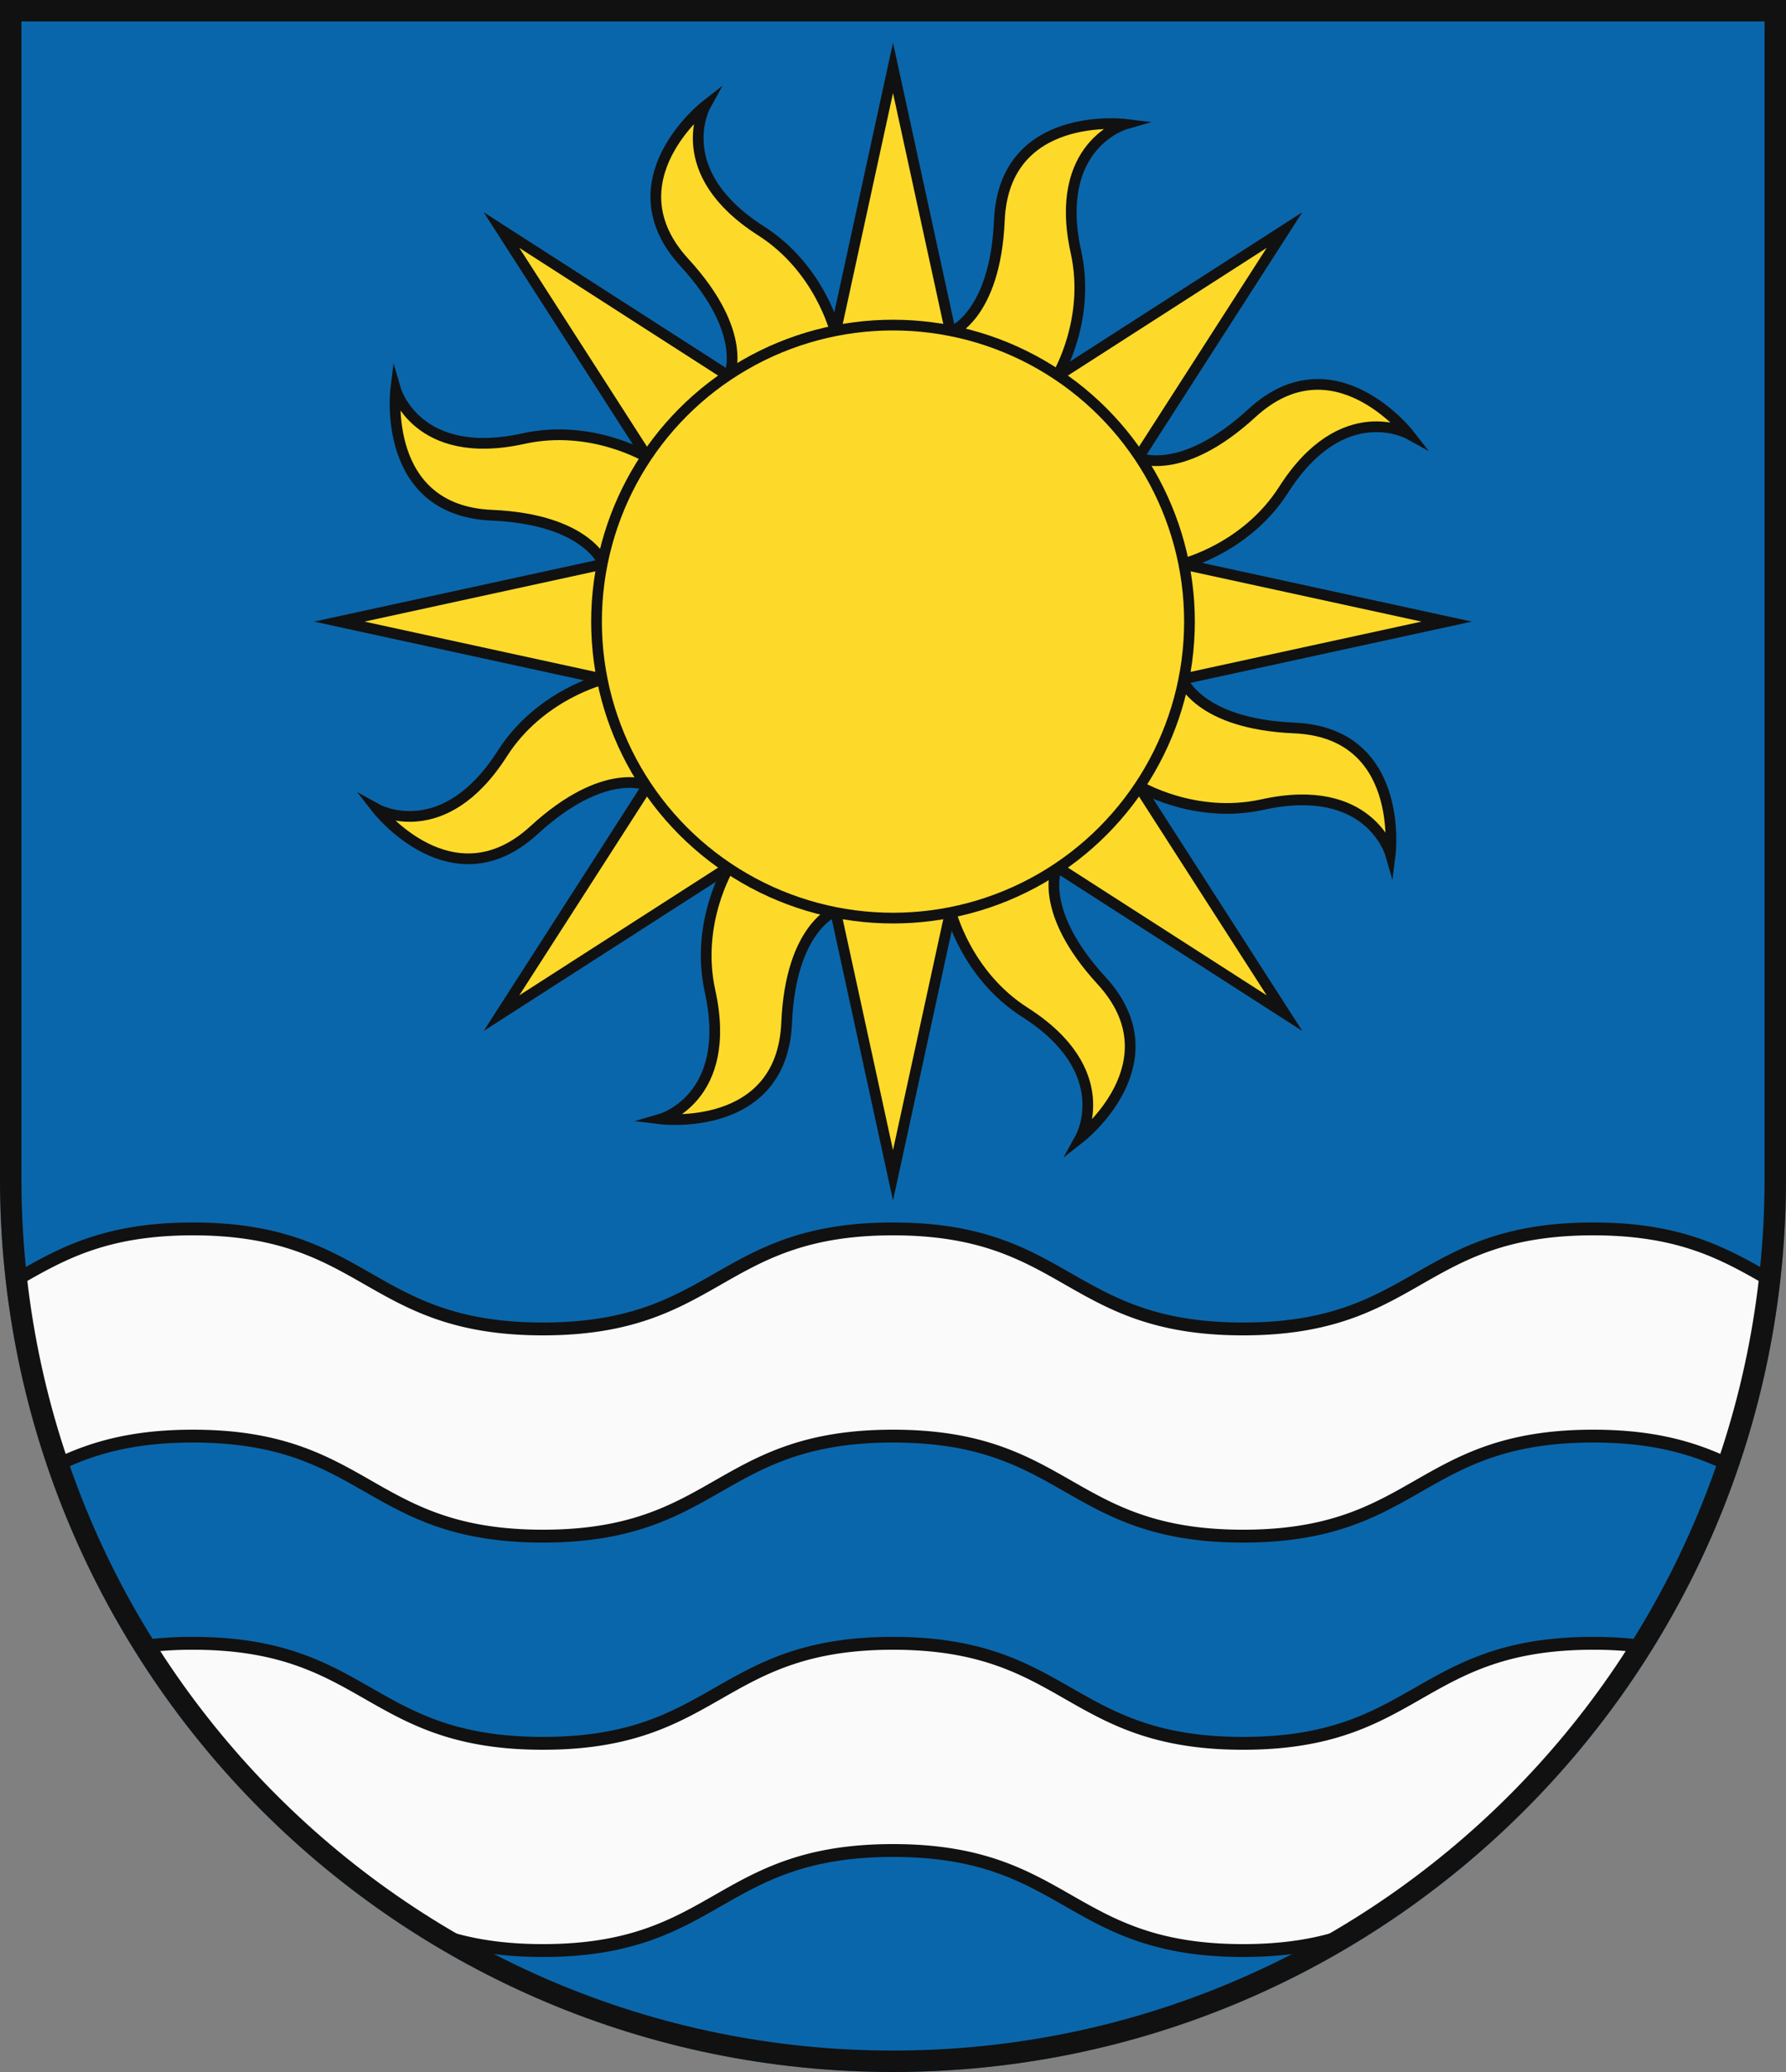 <?xml version="1.0" encoding="UTF-8"?>
<svg xmlns="http://www.w3.org/2000/svg" xmlns:xlink="http://www.w3.org/1999/xlink" width="500" height="580" viewBox="0 0 500 580">
  <rect x="0" y="0" width="500" height="580" fill="#808080" stroke="none"/>
  <title>Coat of Arms of Rajecké Teplice</title>
  <path id="field" d="M500,330V0H0V330C0,468.071,111.929,580,250,580S500,468.071,500,330Z" fill="#0a66aa"/>
  <g id="coa" fill="#fdda2a" stroke="#111" stroke-width="3">
    <path d="M446,460c-49,0-49,28-98,28s-49-28-98-28-49,28-98,28-49-28-98-28a106.444,106.444,0,0,0-13.533.815,248.263,248.263,0,0,0,81.6,80.514C129.894,544.116,139.3,546,152,546c49,0,49-28,98-28s49,28,98,28c12.7,0,22.106-1.884,29.929-4.671a248.263,248.263,0,0,0,81.6-80.514A106.444,106.444,0,0,0,446,460Z" fill="#fafafa" stroke-width="3.6"/>
    <path d="M446,344c-49,0-49,28-98,28s-49-28-98-28-49,28-98,28-49-28-98-28c-24.757,0-37.006,7.148-49.386,14.22a245.6,245.6,0,0,0,11.621,51.73C25.607,405.462,36.774,402,54,402c49,0,49,28,98,28s49-28,98-28,49,28,98,28,49-28,98-28c17.226,0,28.393,3.462,37.765,7.95a245.6,245.6,0,0,0,11.621-51.73C483.006,351.148,470.757,344,446,344Z" fill="#fafafa" stroke-width="3.6"/>
    <g id="r3">
      <g id="r2">
        <path id="ray" d="M295.883,105.332c.013.019,9.561-15.665,5.339-34.776-6.6-29.893,13.667-35.778,13.667-35.778s-33.778-4.111-35.111,26.889C278.622,88.531,266.112,93,266.112,93L250,19,233.888,93Z" stroke-miterlimit="10"/>
        <use xlink:href="#ray" transform="rotate(45 250 174)"/>
      </g>
      <use xlink:href="#r2" transform="rotate(90 250 174)"/>
    </g>
    <use xlink:href="#r3" transform="rotate(180 250 174)"/>
    <circle cx="250" cy="174" r="83"/>
  </g>
  <path id="border" d="M497,330V3H3V330C3,466.414,113.586,577,250,577S497,466.414,497,330Z" fill="none" stroke="#111" stroke-width="6"/>
</svg>
